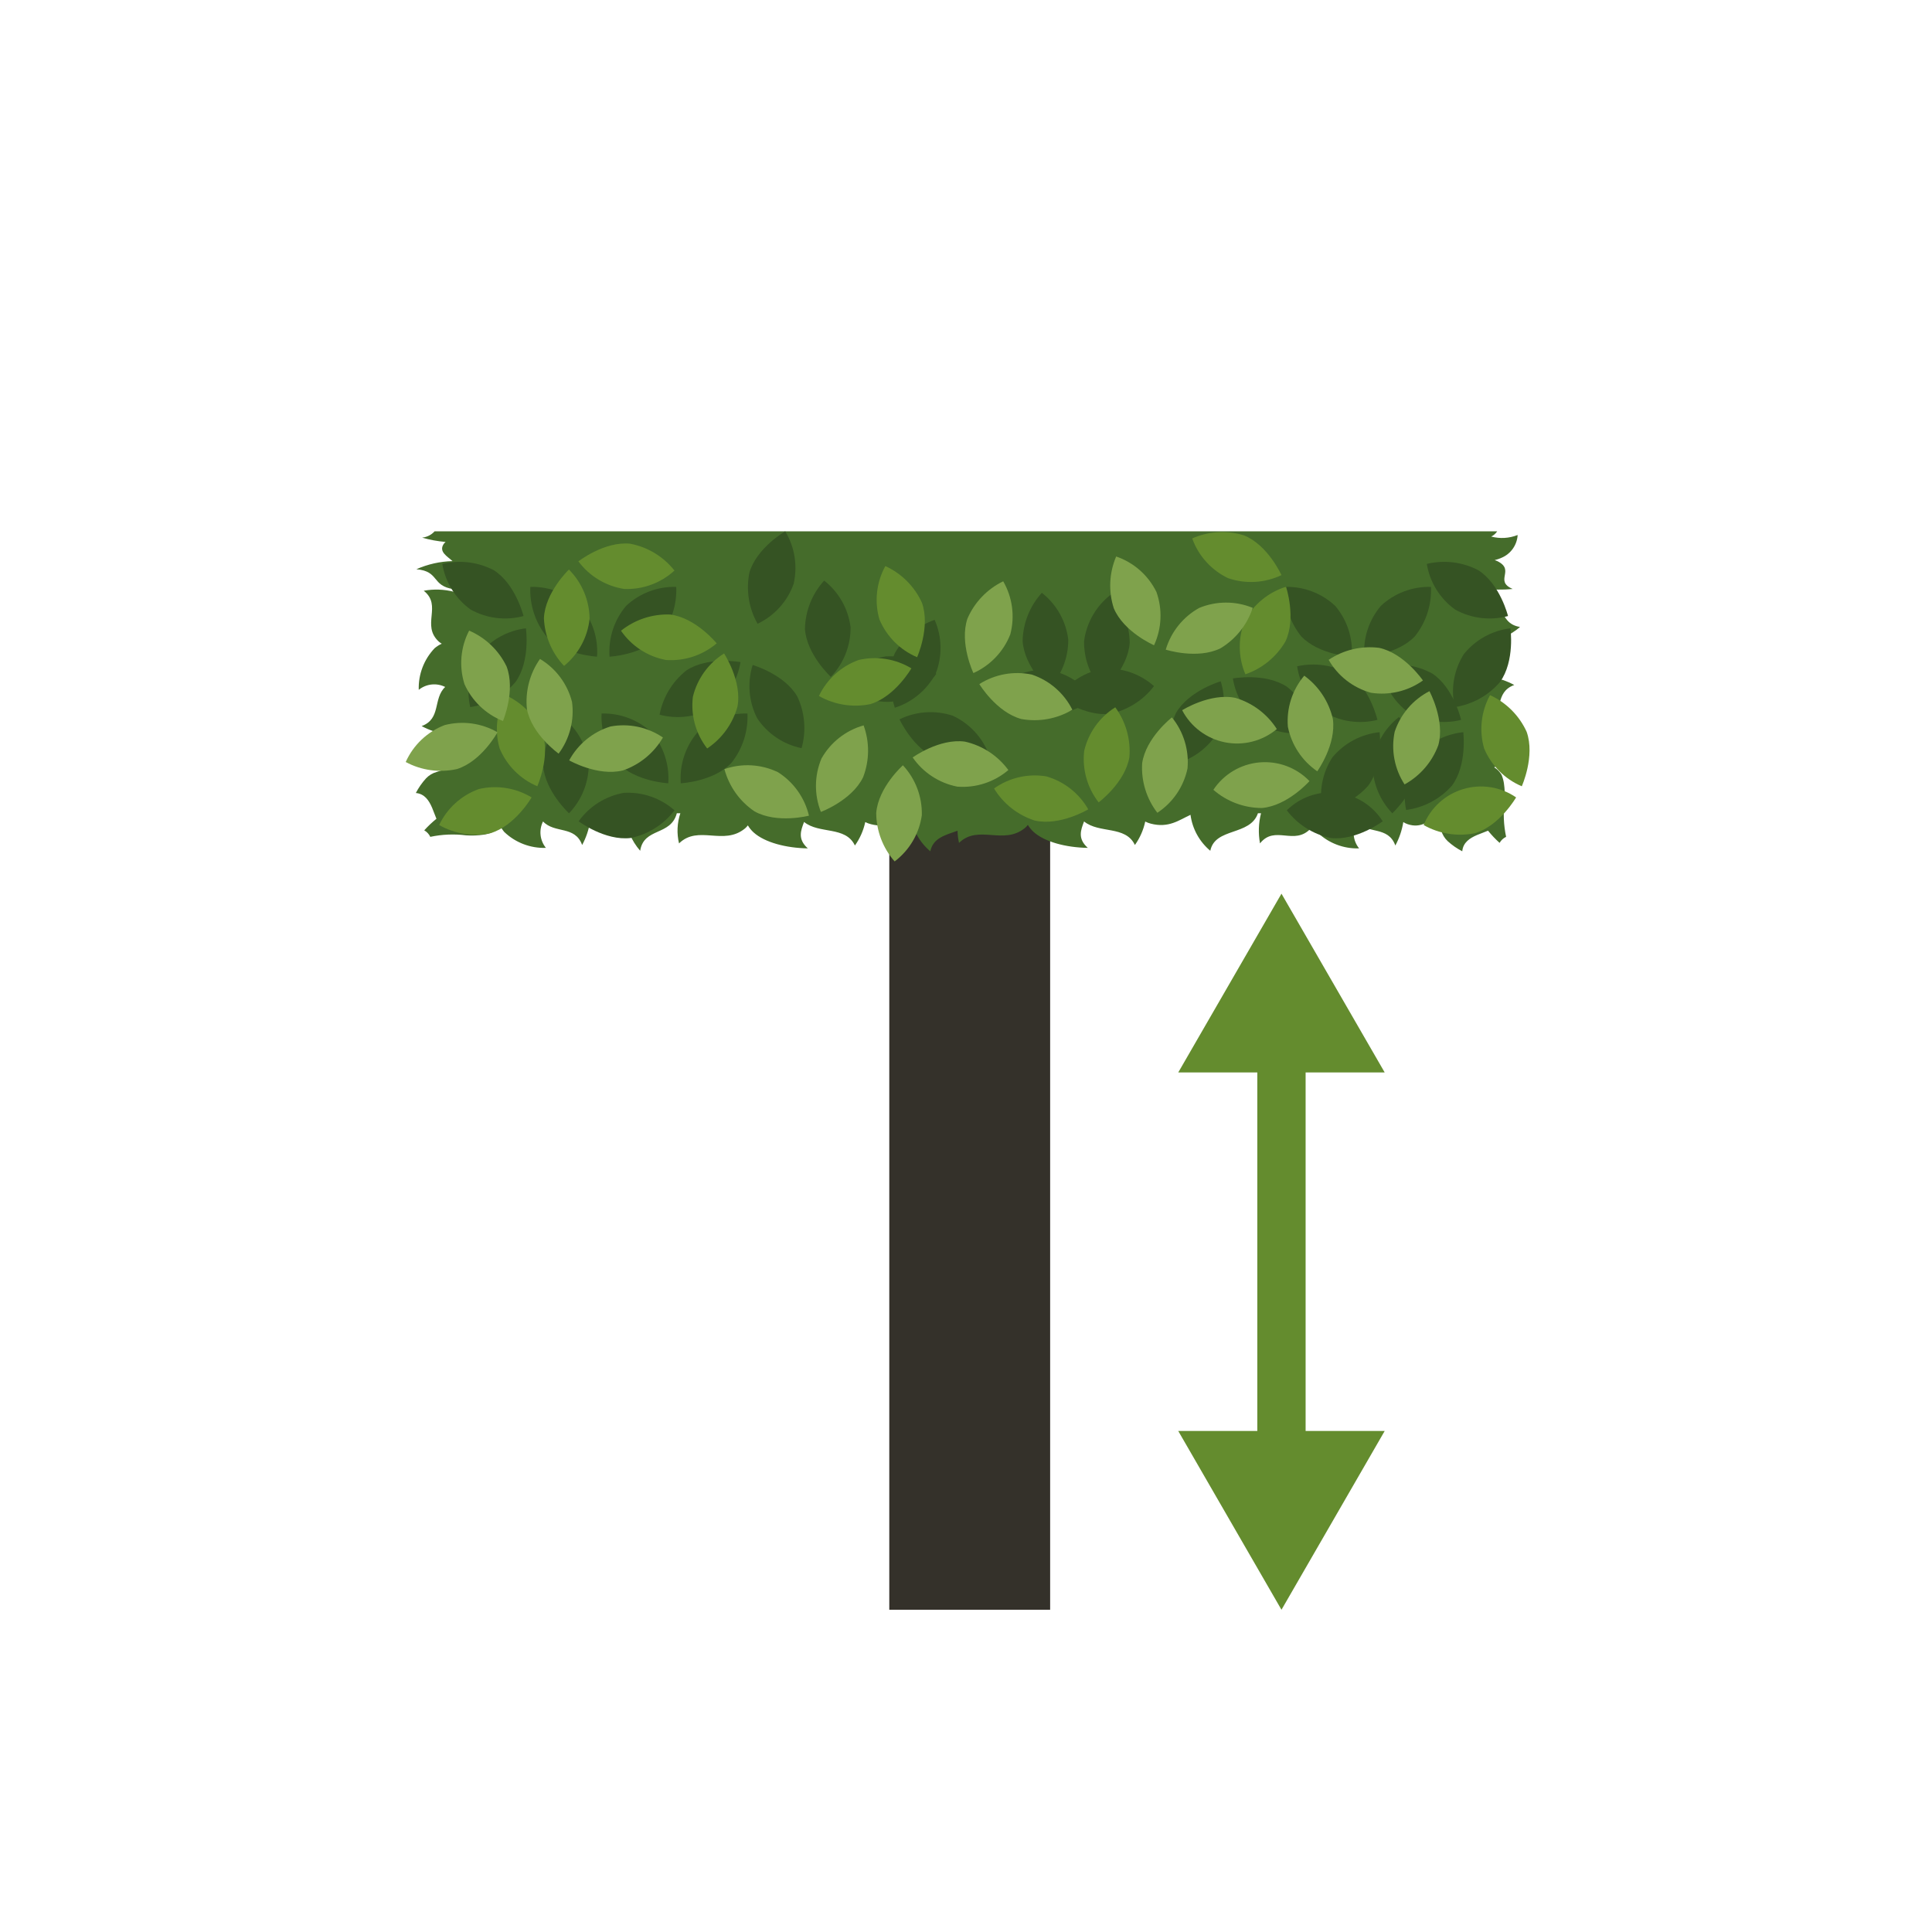 <?xml version="1.0" encoding="UTF-8"?> <svg xmlns="http://www.w3.org/2000/svg" xmlns:xlink="http://www.w3.org/1999/xlink" width="200px" height="200px" viewBox="0 0 200 200"><!-- Generator: Sketch 53.2 (72643) - https://sketchapp.com --><title>Artboard</title><desc>Created with Sketch.</desc><g id="Artboard" stroke="none" stroke-width="1" fill="none" fill-rule="evenodd"><g id="Stem-Height-150cm" transform="translate(42, 55)"><rect id="Rectangle" fill="#34312A" fill-rule="nonzero" x="50.059" y="27.055" width="16.651" height="84.586"></rect><path d="M115.343,9.901 C112.924,9.514 113.833,6.727 111.47,6.109 L111.47,5.912 C112.505,6.055 113.554,6.074 114.594,5.97 L114.582,5.966 C112.65,5.126 114.875,4.037 113.037,3.104 C112.936,3.056 112.833,3.016 112.727,2.984 C112.976,2.923 113.219,2.84 113.453,2.735 C114.407,2.327 115.047,1.415 115.107,0.38 L115.097,0.386 C114.229,0.729 113.273,0.784 112.37,0.544 C112.622,0.422 112.837,0.234 112.99,-7.10542736e-15 L2.991,-7.10542736e-15 C2.66,0.369 2.203,0.602 1.71,0.653 L1.696,0.654 C2.49,0.884 3.304,1.034 4.127,1.102 C4.042,1.171 3.968,1.253 3.909,1.345 C3.423,2.129 4.291,2.579 4.843,3.085 C3.551,3.119 2.28,3.405 1.099,3.928 L1.113,3.928 C3.532,4.139 2.622,5.657 4.986,5.994 L4.986,6.259 C3.964,5.999 2.899,5.963 1.862,6.154 L1.874,6.161 C3.806,7.703 1.58,9.703 3.419,11.415 C3.515,11.499 3.619,11.573 3.729,11.636 C3.468,11.755 3.223,11.909 3.002,12.093 C1.891,13.251 1.295,14.81 1.349,16.415 L1.358,16.404 C2.133,15.783 3.197,15.67 4.085,16.114 C2.803,17.324 3.688,19.409 1.658,20.159 L1.644,20.162 C2.401,20.572 3.223,20.85 4.073,20.986 C3.982,21.124 3.909,21.273 3.856,21.429 C3.376,22.853 4.22,23.676 4.772,24.593 C4.241,24.613 3.717,24.719 3.22,24.907 C2.793,25.024 2.406,25.255 2.101,25.577 C1.684,26.034 1.33,26.544 1.046,27.095 L1.06,27.091 C1.973,27.183 2.411,27.878 2.73,28.617 C2.895,29 3.03,29.41 3.18,29.759 C2.728,30.125 2.305,30.526 1.915,30.959 L1.927,30.961 C2.196,31.116 2.412,31.349 2.544,31.63 C3.763,31.371 5.017,31.319 6.253,31.475 C6.867,31.515 7.484,31.491 8.093,31.402 C8.391,31.357 8.683,31.276 8.961,31.16 C9.166,31.034 9.353,30.879 9.516,30.701 C9.6,30.607 9.674,30.503 9.738,30.393 C9.857,30.654 10.01,30.898 10.194,31.118 C11.352,32.23 12.911,32.826 14.515,32.772 L14.505,32.762 C13.884,31.988 13.771,30.924 14.214,30.036 C15.425,31.318 17.51,30.433 18.26,32.463 L18.262,32.477 C18.672,31.719 18.951,30.898 19.087,30.047 C19.225,30.138 19.374,30.211 19.53,30.264 C20.953,30.744 21.776,29.901 22.694,29.349 C22.811,30.727 23.364,32.031 24.272,33.074 L24.272,33.06 C24.659,30.641 27.446,31.551 28.065,29.187 L28.43,29.187 C28.093,30.195 28.045,31.278 28.294,32.311 L28.303,32.299 C30.306,30.367 32.905,32.593 35.13,30.754 C35.237,30.661 35.333,30.557 35.418,30.444 C35.579,30.714 35.779,30.958 36.012,31.171 C37.17,32.217 39.382,32.788 41.628,32.824 L41.614,32.815 C40.549,31.855 40.898,30.982 41.237,30.088 C42.81,31.37 45.52,30.485 46.494,32.515 L46.498,32.529 C47.018,31.801 47.383,30.975 47.57,30.1 C47.753,30.193 47.946,30.266 48.145,30.317 C49.994,30.797 51.064,29.954 52.256,29.402 C52.449,30.857 53.181,32.186 54.308,33.127 L54.308,33.113 C54.596,31.729 55.906,31.436 57.125,30.996 C57.134,31.421 57.185,31.844 57.278,32.259 L57.287,32.246 C59.29,30.315 61.889,32.54 64.115,30.701 C64.221,30.609 64.318,30.505 64.402,30.392 C64.564,30.661 64.764,30.906 64.996,31.118 C66.154,32.164 68.367,32.736 70.612,32.772 L70.598,32.762 C69.533,31.802 69.882,30.93 70.222,30.036 C71.795,31.318 74.505,30.433 75.479,32.463 L75.482,32.477 C76.002,31.749 76.367,30.922 76.554,30.047 C76.738,30.14 76.931,30.212 77.13,30.264 C78.978,30.744 80.049,29.901 81.24,29.349 C81.433,30.804 82.166,32.133 83.292,33.074 L83.292,33.06 C83.795,30.641 87.417,31.551 88.221,29.187 L88.541,29.187 C88.281,30.209 88.245,31.274 88.436,32.311 L88.443,32.299 C89.985,30.367 91.985,32.593 93.697,30.754 C93.781,30.658 93.855,30.554 93.918,30.444 C94.037,30.705 94.191,30.95 94.375,31.171 C95.533,32.282 97.092,32.878 98.697,32.824 L98.686,32.815 C98.065,32.04 97.952,30.976 98.396,30.088 C99.606,31.37 101.692,30.485 102.441,32.515 L102.444,32.529 C102.854,31.771 103.133,30.95 103.269,30.099 C103.406,30.19 103.555,30.263 103.711,30.316 C105.135,30.796 105.958,29.953 106.875,29.401 C106.895,29.932 107.001,30.456 107.189,30.953 C107.306,31.38 107.538,31.767 107.859,32.071 C108.316,32.488 108.827,32.843 109.377,33.126 L109.374,33.112 C109.465,32.199 110.16,31.761 110.899,31.442 C111.282,31.277 111.692,31.143 112.041,30.992 C112.407,31.445 112.808,31.868 113.241,32.257 L113.243,32.245 C113.398,31.976 113.631,31.761 113.912,31.628 C113.653,30.409 113.601,29.156 113.757,27.919 C113.798,27.305 113.773,26.688 113.684,26.079 C113.639,25.781 113.558,25.489 113.442,25.211 C113.316,25.006 113.161,24.819 112.984,24.657 C112.889,24.572 112.785,24.498 112.675,24.435 C112.936,24.316 113.18,24.162 113.4,23.979 C114.512,22.82 115.108,21.262 115.054,19.657 L115.044,19.668 C114.27,20.288 113.206,20.401 112.318,19.958 C113.6,18.748 112.715,16.662 114.745,15.913 L114.759,15.91 C114.001,15.5 113.18,15.221 112.329,15.085 C112.42,14.947 112.493,14.799 112.546,14.642 C113.026,13.22 112.184,12.396 111.632,11.479 C113.009,11.361 114.314,10.808 115.356,9.9 L115.343,9.901 Z" id="Path" fill="#456C2B" fill-rule="nonzero"></path><path d="M39.286,0 C39.286,0 36.328,1.702 35.577,4.276 C35.212,6.086 35.513,7.967 36.425,9.572 C38.163,8.748 39.504,7.268 40.153,5.457 C40.587,3.595 40.276,1.636 39.286,0 Z" id="Path" fill="#355323" fill-rule="nonzero"></path><path d="M50.633,18.264 C50.633,18.264 49.517,15.039 50.639,12.604 C51.551,10.999 53.013,9.777 54.754,9.164 C55.525,10.927 55.566,12.923 54.868,14.716 C53.973,16.406 52.453,17.679 50.633,18.264 L50.633,18.264 Z" id="Path" fill="#355323" fill-rule="nonzero"></path><path d="M51.116,19.465 C51.116,19.465 52.546,22.564 55.042,23.544 C56.812,24.069 58.712,23.938 60.393,23.174 C59.728,21.368 58.374,19.9 56.629,19.091 C54.813,18.491 52.835,18.626 51.116,19.465 L51.116,19.465 Z" id="Path" fill="#355323" fill-rule="nonzero"></path><path d="M35.916,13.837 C35.916,13.837 39.195,14.785 40.538,17.104 C41.325,18.775 41.481,20.673 40.978,22.45 C39.094,22.064 37.439,20.947 36.376,19.344 C35.51,17.639 35.345,15.663 35.916,13.837 L35.916,13.837 Z" id="Path" fill="#355323" fill-rule="nonzero"></path><path d="M34.656,13.54 C34.656,13.54 31.299,12.923 29.061,14.398 C27.611,15.541 26.623,17.17 26.279,18.984 C28.137,19.481 30.117,19.221 31.784,18.261 C33.321,17.122 34.351,15.428 34.656,13.54 L34.656,13.54 Z" id="Path" fill="#355323" fill-rule="nonzero"></path><path d="M16.904,29.192 C16.904,29.192 14.392,26.882 14.225,24.206 C14.266,22.36 14.973,20.591 16.215,19.225 C17.73,20.411 18.713,22.149 18.949,24.058 C18.964,25.97 18.23,27.813 16.904,29.192 L16.904,29.192 Z" id="Path" fill="#355323" fill-rule="nonzero"></path><path d="M17.9,30.02 C17.9,30.02 20.629,32.07 23.29,31.748 C25.098,31.371 26.708,30.354 27.825,28.884 C26.383,27.61 24.496,26.96 22.575,27.075 C20.692,27.409 19.014,28.466 17.9,30.02 L17.9,30.02 Z" id="Path" fill="#355323" fill-rule="nonzero"></path><path d="M99.231,12.978 C99.231,12.978 102.639,12.808 104.48,10.859 C105.628,9.413 106.216,7.601 106.135,5.756 C104.212,5.7 102.345,6.407 100.942,7.724 C99.708,9.185 99.094,11.07 99.231,12.978 L99.231,12.978 Z" id="Path" fill="#355323" fill-rule="nonzero"></path><path d="M97.936,12.978 C97.936,12.978 94.527,12.808 92.687,10.859 C91.538,9.413 90.951,7.601 91.032,5.756 C92.955,5.7 94.822,6.407 96.225,7.724 C97.459,9.185 98.073,11.07 97.936,12.978 Z" id="Path" fill="#355323" fill-rule="nonzero"></path><path d="M72.228,16.514 C72.228,16.514 74.757,14.224 74.948,11.55 C74.921,9.704 74.228,7.929 72.997,6.553 C71.473,7.727 70.476,9.457 70.224,11.365 C70.194,13.277 70.913,15.125 72.228,16.514 L72.228,16.514 Z" id="Path" fill="#355323" fill-rule="nonzero"></path><path d="M71.226,17.334 C71.226,17.334 68.481,19.362 65.822,19.019 C64.017,18.628 62.415,17.598 61.309,16.119 C62.761,14.857 64.654,14.222 66.574,14.353 C68.454,14.701 70.124,15.771 71.226,17.334 L71.226,17.334 Z" id="Path" fill="#355323" fill-rule="nonzero"></path><path d="M84.367,15.53 C84.367,15.53 81.088,16.477 79.744,18.797 C78.958,20.468 78.802,22.366 79.304,24.143 C81.189,23.757 82.844,22.64 83.907,21.036 C84.773,19.331 84.938,17.355 84.367,15.53 L84.367,15.53 Z" id="Path" fill="#355323" fill-rule="nonzero"></path><path d="M85.627,15.233 C85.627,15.233 88.984,14.616 91.222,16.091 C92.672,17.234 93.66,18.863 94.004,20.677 C92.145,21.174 90.166,20.914 88.499,19.954 C86.962,18.815 85.931,17.121 85.627,15.233 L85.627,15.233 Z" id="Path" fill="#355323" fill-rule="nonzero"></path><path d="M102.131,29.192 C102.131,29.192 104.643,26.882 104.811,24.206 C104.77,22.36 104.063,20.591 102.821,19.225 C101.306,20.411 100.323,22.149 100.087,24.058 C100.072,25.97 100.806,27.813 102.131,29.192 L102.131,29.192 Z" id="Path" fill="#355323" fill-rule="nonzero"></path><path d="M101.136,30.02 C101.136,30.02 98.407,32.07 95.745,31.748 C93.938,31.371 92.327,30.354 91.21,28.883 C92.591,27.518 94.516,26.852 96.445,27.073 C98.374,27.294 100.099,28.378 101.136,30.02 L101.136,30.02 Z" id="Path" fill="#355323" fill-rule="nonzero"></path><path d="M19.805,12.978 C19.805,12.978 16.396,12.808 14.556,10.859 C13.407,9.413 12.819,7.601 12.901,5.756 C14.824,5.7 16.691,6.407 18.093,7.724 C19.328,9.185 19.942,11.07 19.805,12.978 L19.805,12.978 Z" id="Path" fill="#355323" fill-rule="nonzero"></path><path d="M21.1,12.978 C21.1,12.978 24.509,12.808 26.349,10.859 C27.498,9.413 28.086,7.601 28.004,5.756 C26.081,5.699 24.214,6.407 22.811,7.724 C21.577,9.185 20.963,11.07 21.1,12.978 L21.1,12.978 Z" id="Path" fill="#355323" fill-rule="nonzero"></path><path d="M12.444,10.042 C12.444,10.042 12.929,13.42 11.368,15.599 C10.169,17.003 8.502,17.926 6.676,18.199 C6.253,16.322 6.59,14.354 7.614,12.726 C8.812,11.235 10.545,10.272 12.444,10.042 Z" id="Path" fill="#355323" fill-rule="nonzero"></path><path d="M12.196,8.771 C12.196,8.771 11.378,5.458 9.113,4.024 C7.474,3.173 5.583,2.943 3.788,3.375 C4.1,5.274 5.151,6.971 6.712,8.096 C8.382,9.028 10.35,9.27 12.196,8.771 L12.196,8.771 Z" id="Path" fill="#355323" fill-rule="nonzero"></path><path d="M27.178,26.085 C27.178,26.085 23.77,25.916 21.929,23.967 C20.78,22.521 20.193,20.709 20.274,18.864 C22.197,18.808 24.064,19.515 25.467,20.832 C26.701,22.293 27.315,24.178 27.178,26.085 L27.178,26.085 Z" id="Path" fill="#355323" fill-rule="nonzero"></path><path d="M28.473,26.085 C28.473,26.085 31.881,25.916 33.722,23.967 C34.87,22.521 35.458,20.709 35.377,18.864 C33.454,18.808 31.587,19.515 30.184,20.832 C28.95,22.293 28.336,24.178 28.473,26.085 L28.473,26.085 Z" id="Path" fill="#355323" fill-rule="nonzero"></path><path d="M44.007,15.069 C44.007,15.069 41.495,12.759 41.327,10.084 C41.368,8.237 42.075,6.469 43.317,5.102 C44.832,6.288 45.815,8.026 46.051,9.935 C46.066,11.848 45.332,13.69 44.007,15.069 Z" id="Path" fill="#355323" fill-rule="nonzero"></path><path d="M45.002,15.897 C45.002,15.897 47.732,17.947 50.393,17.625 C52.201,17.248 53.811,16.231 54.928,14.761 C53.486,13.487 51.599,12.837 49.678,12.952 C47.795,13.286 46.117,14.343 45.002,15.897 L45.002,15.897 Z" id="Path" fill="#355323" fill-rule="nonzero"></path><path d="M66.541,16.334 C66.541,16.334 64.029,14.024 63.861,11.348 C63.902,9.502 64.609,7.733 65.851,6.367 C67.366,7.553 68.349,9.291 68.585,11.2 C68.6,13.112 67.866,14.955 66.541,16.334 L66.541,16.334 Z" id="Path" fill="#355323" fill-rule="nonzero"></path><path d="M67.536,17.162 C67.536,17.162 70.265,19.212 72.926,18.89 C74.734,18.513 76.344,17.496 77.462,16.025 C76.02,14.752 74.132,14.102 72.212,14.217 C70.329,14.551 68.651,15.608 67.536,17.162 L67.536,17.162 Z" id="Path" fill="#355323" fill-rule="nonzero"></path><path d="M100.59,19.521 C100.59,19.521 99.832,16.193 97.594,14.718 C95.971,13.838 94.084,13.573 92.282,13.973 C92.559,15.876 93.579,17.593 95.119,18.746 C96.772,19.708 98.735,19.986 100.59,19.521 L100.59,19.521 Z" id="Path" fill="#355323" fill-rule="nonzero"></path><path d="M100.815,20.796 C100.815,20.796 101.239,24.182 99.638,26.333 C98.413,27.714 96.73,28.607 94.899,28.847 C94.51,26.963 94.883,25.001 95.937,23.392 C97.162,21.923 98.912,20.992 100.815,20.796 Z" id="Path" fill="#355323" fill-rule="nonzero"></path><path d="M109.254,19.521 C109.254,19.521 108.497,16.193 106.258,14.718 C104.635,13.838 102.749,13.573 100.946,13.973 C101.223,15.876 102.243,17.593 103.783,18.746 C105.436,19.708 107.399,19.986 109.254,19.521 L109.254,19.521 Z" id="Path" fill="#355323" fill-rule="nonzero"></path><path d="M109.479,20.796 C109.479,20.796 109.902,24.182 108.302,26.333 C107.077,27.714 105.394,28.607 103.563,28.847 C103.174,26.963 103.547,25.001 104.601,23.392 C105.826,21.923 107.576,20.992 109.479,20.796 L109.479,20.796 Z" id="Path" fill="#355323" fill-rule="nonzero"></path><path d="M32.956,12.646 C32.956,12.646 34.832,15.497 34.346,18.133 C33.857,19.914 32.742,21.458 31.206,22.482 C30.024,20.963 29.493,19.039 29.727,17.129 C30.177,15.271 31.336,13.662 32.956,12.646 Z" id="Path" fill="#648C2E" fill-rule="nonzero"></path><path d="M32.191,11.601 C32.191,11.601 30.041,8.95 27.381,8.616 C25.536,8.543 23.727,9.138 22.286,10.293 C23.376,11.879 25.049,12.968 26.94,13.322 C28.848,13.456 30.733,12.838 32.191,11.601 L32.191,11.601 Z" id="Path" fill="#648C2E" fill-rule="nonzero"></path><path d="M52.937,13.034 C52.937,13.034 54.337,9.922 53.439,7.396 C52.675,5.715 51.329,4.367 49.649,3.6 C48.723,5.286 48.503,7.271 49.037,9.119 C49.776,10.883 51.176,12.288 52.937,13.034 L52.937,13.034 Z" id="Path" fill="#648C2E" fill-rule="nonzero"></path><path d="M52.347,14.187 C52.347,14.187 50.645,17.145 48.072,17.897 C46.262,18.262 44.381,17.96 42.775,17.048 C43.6,15.31 45.079,13.97 46.89,13.32 C48.753,12.886 50.711,13.197 52.347,14.187 L52.347,14.187 Z" id="Path" fill="#648C2E" fill-rule="nonzero"></path><path d="M13.621,26.394 C13.621,26.394 15.022,23.282 14.124,20.756 C13.359,19.075 12.013,17.727 10.334,16.96 C9.408,18.646 9.188,20.631 9.722,22.479 C10.461,24.243 11.86,25.648 13.621,26.394 L13.621,26.394 Z" id="Path" fill="#648C2E" fill-rule="nonzero"></path><path d="M13.032,27.547 C13.032,27.547 11.33,30.505 8.756,31.256 C6.946,31.621 5.065,31.32 3.46,30.407 C4.285,28.669 5.764,27.329 7.575,26.679 C9.438,26.245 11.396,26.556 13.032,27.547 L13.032,27.547 Z" id="Path" fill="#648C2E" fill-rule="nonzero"></path><path d="M71.732,28.062 C71.732,28.062 74.47,26.024 74.915,23.381 C75.065,21.541 74.545,19.708 73.452,18.221 C71.822,19.244 70.664,20.87 70.232,22.744 C70.019,24.645 70.557,26.553 71.732,28.062 L71.732,28.062 Z" id="Path" fill="#648C2E" fill-rule="nonzero"></path><path d="M70.656,28.782 C70.656,28.782 67.73,30.538 65.117,29.942 C63.358,29.38 61.861,28.201 60.903,26.623 C62.469,25.506 64.414,25.055 66.312,25.369 C68.15,25.896 69.709,27.121 70.656,28.782 L70.656,28.782 Z" id="Path" fill="#648C2E" fill-rule="nonzero"></path><path d="M16.895,3.958 C16.895,3.958 14.426,6.315 14.307,8.993 C14.383,10.838 15.123,12.593 16.39,13.936 C17.882,12.722 18.833,10.966 19.034,9.053 C19.013,7.141 18.245,5.312 16.895,3.958 Z" id="Path" fill="#648C2E" fill-rule="nonzero"></path><path d="M17.874,3.112 C17.874,3.112 20.565,1.012 23.232,1.284 C25.046,1.627 26.676,2.614 27.82,4.064 C26.402,5.364 24.527,6.049 22.604,5.969 C20.715,5.67 19.018,4.645 17.874,3.112 L17.874,3.112 Z" id="Path" fill="#648C2E" fill-rule="nonzero"></path><path d="M90.657,4.535 C90.657,4.535 89.257,1.422 86.772,0.419 C85.007,-0.124 83.105,-0.011 81.417,0.737 C82.065,2.548 83.404,4.029 85.141,4.856 C86.951,5.472 88.931,5.357 90.657,4.535 L90.657,4.535 Z" id="Path" fill="#648C2E" fill-rule="nonzero"></path><path d="M91.129,5.74 C91.129,5.74 92.214,8.976 91.069,11.4 C90.142,12.997 88.669,14.204 86.921,14.801 C86.167,13.031 86.146,11.034 86.861,9.248 C87.771,7.567 89.303,6.308 91.129,5.74 Z" id="Path" fill="#648C2E" fill-rule="nonzero"></path><path d="M58.767,14.677 C58.767,14.677 57.3,11.595 58.144,9.051 C58.873,7.354 60.19,5.978 61.852,5.175 C62.814,6.841 63.076,8.82 62.582,10.68 C61.88,12.459 60.511,13.893 58.767,14.677 L58.767,14.677 Z" id="Path" fill="#7FA24C" fill-rule="nonzero"></path><path d="M59.38,15.817 C59.38,15.817 61.146,18.738 63.734,19.434 C65.552,19.76 67.426,19.419 69.011,18.473 C68.15,16.753 66.642,15.444 64.818,14.833 C62.946,14.439 60.995,14.792 59.38,15.817 L59.38,15.817 Z" id="Path" fill="#7FA24C" fill-rule="nonzero"></path><path d="M105.975,16.549 C105.975,16.549 107.603,19.548 106.897,22.134 C106.26,23.867 105.018,25.311 103.401,26.202 C102.351,24.589 101.984,22.627 102.379,20.744 C102.984,18.93 104.274,17.424 105.975,16.549 L105.975,16.549 Z" id="Path" fill="#7FA24C" fill-rule="nonzero"></path><path d="M105.301,15.443 C105.301,15.443 103.382,12.62 100.76,12.063 C98.928,11.834 97.075,12.275 95.542,13.305 C96.494,14.977 98.07,16.203 99.924,16.715 C101.814,17.009 103.743,16.553 105.301,15.443 L105.301,15.443 Z" id="Path" fill="#7FA24C" fill-rule="nonzero"></path><path d="M41.743,29.438 C41.743,29.438 38.441,30.298 36.101,28.99 C34.571,27.955 33.468,26.403 32.992,24.618 C34.81,23.987 36.803,24.103 38.536,24.938 C40.151,25.962 41.302,27.577 41.743,29.438 L41.743,29.438 Z" id="Path" fill="#7FA24C" fill-rule="nonzero"></path><path d="M42.978,29.05 C42.978,29.05 46.18,27.866 47.351,25.455 C48.014,23.732 48.032,21.827 47.401,20.091 C45.55,20.614 43.98,21.848 43.037,23.525 C42.297,25.288 42.276,27.271 42.978,29.05 L42.978,29.05 Z" id="Path" fill="#7FA24C" fill-rule="nonzero"></path><path d="M77.466,11.797 C77.466,11.797 74.335,10.438 73.299,7.966 C72.732,6.208 72.82,4.305 73.546,2.607 C75.366,3.231 76.864,4.551 77.713,6.277 C78.354,8.079 78.266,10.06 77.466,11.797 L77.466,11.797 Z" id="Path" fill="#7FA24C" fill-rule="nonzero"></path><path d="M78.678,12.252 C78.678,12.252 81.928,13.294 84.337,12.117 C85.921,11.168 87.109,9.679 87.682,7.924 C85.902,7.194 83.905,7.199 82.129,7.937 C80.46,8.87 79.221,10.419 78.678,12.252 Z" id="Path" fill="#7FA24C" fill-rule="nonzero"></path><path d="M15.829,23.016 C15.829,23.016 13.048,21.037 12.547,18.404 C12.358,16.567 12.838,14.724 13.9,13.213 C15.551,14.201 16.743,15.802 17.216,17.667 C17.47,19.563 16.972,21.482 15.829,23.016 Z" id="Path" fill="#7FA24C" fill-rule="nonzero"></path><path d="M16.92,23.713 C16.92,23.713 19.884,25.406 22.484,24.754 C24.23,24.155 25.701,22.944 26.626,21.346 C25.037,20.263 23.082,19.853 21.191,20.207 C19.365,20.774 17.832,22.032 16.92,23.713 Z" id="Path" fill="#7FA24C" fill-rule="nonzero"></path><path d="M93.557,25.858 C93.557,25.858 91.301,28.419 88.63,28.644 C86.783,28.642 85,27.973 83.607,26.76 C84.682,25.143 86.432,24.1 88.366,23.925 C90.3,23.749 92.209,24.46 93.557,25.858 L93.557,25.858 Z" id="Path" fill="#7FA24C" fill-rule="nonzero"></path><path d="M94.363,24.845 C94.363,24.845 96.354,22.073 95.976,19.419 C95.561,17.62 94.51,16.031 93.016,14.946 C91.773,16.415 91.164,18.316 91.32,20.233 C91.694,22.109 92.786,23.764 94.363,24.845 L94.363,24.845 Z" id="Path" fill="#7FA24C" fill-rule="nonzero"></path><path d="M9.504,20.804 C9.504,20.804 7.87,23.8 5.314,24.61 C3.513,25.016 1.626,24.758 8.8817842e-16,23.883 C0.785,22.126 2.233,20.752 4.029,20.061 C5.881,19.585 7.846,19.851 9.504,20.804 Z" id="Path" fill="#7FA24C" fill-rule="nonzero"></path><path d="M10.067,19.638 C10.067,19.638 11.396,16.494 10.44,13.99 C9.638,12.327 8.261,11.01 6.564,10.281 C5.677,11.988 5.503,13.977 6.079,15.813 C6.858,17.559 8.289,18.932 10.067,19.638 Z" id="Path" fill="#7FA24C" fill-rule="nonzero"></path><path d="M51.47,24.222 C51.47,24.222 48.919,26.489 48.706,29.162 C48.716,31.008 49.393,32.789 50.612,34.176 C52.146,33.016 53.159,31.295 53.427,29.39 C53.474,27.478 52.772,25.623 51.47,24.222 L51.47,24.222 Z" id="Path" fill="#7FA24C" fill-rule="nonzero"></path><path d="M52.479,23.411 C52.479,23.411 55.242,21.408 57.898,21.774 C59.699,22.182 61.292,23.226 62.384,24.715 C60.921,25.963 59.022,26.582 57.104,26.434 C55.227,26.068 53.567,24.984 52.479,23.411 Z" id="Path" fill="#7FA24C" fill-rule="nonzero"></path><path d="M114.358,10.042 C114.358,10.042 114.843,13.42 113.282,15.599 C112.083,17.003 110.416,17.926 108.59,18.199 C108.167,16.322 108.504,14.354 109.528,12.726 C110.726,11.235 112.459,10.272 114.358,10.042 Z" id="Path" fill="#355323" fill-rule="nonzero"></path><path d="M114.11,8.771 C114.11,8.771 113.292,5.458 111.026,4.024 C109.388,3.173 107.497,2.943 105.702,3.375 C106.014,5.274 107.065,6.971 108.626,8.096 C110.296,9.028 112.264,9.27 114.11,8.771 L114.11,8.771 Z" id="Path" fill="#355323" fill-rule="nonzero"></path><path d="M115.535,26.394 C115.535,26.394 116.935,23.282 116.038,20.756 C115.273,19.075 113.927,17.727 112.248,16.96 C111.322,18.646 111.102,20.631 111.636,22.479 C112.375,24.243 113.774,25.648 115.535,26.394 L115.535,26.394 Z" id="Path" fill="#648C2E" fill-rule="nonzero"></path><path d="M114.946,27.547 C114.946,27.547 113.244,30.505 110.67,31.256 C108.86,31.621 106.979,31.32 105.374,30.407 C106.106,28.609 107.614,27.24 109.475,26.684 C111.335,26.128 113.347,26.445 114.946,27.547 L114.946,27.547 Z" id="Path" fill="#648C2E" fill-rule="nonzero"></path><path d="M79.317,19.264 C79.317,19.264 76.623,21.359 76.235,24.011 C76.124,25.855 76.682,27.676 77.808,29.14 C79.415,28.083 80.538,26.432 80.931,24.549 C81.103,22.644 80.524,20.747 79.317,19.264 L79.317,19.264 Z" id="Path" fill="#7FA24C" fill-rule="nonzero"></path><path d="M80.377,18.521 C80.377,18.521 83.266,16.703 85.892,17.243 C87.662,17.768 89.184,18.914 90.176,20.471 C88.687,21.718 86.713,22.223 84.809,21.844 C82.905,21.464 81.275,20.242 80.377,18.521 Z" id="Path" fill="#7FA24C" fill-rule="nonzero"></path><path d="M90.657,45.791 L90.657,102.387" id="Path" stroke="#648C2E" stroke-width="5"></path><polygon id="Path" fill="#648C2E" fill-rule="nonzero" points="90.658 37.513 79.972 56.02 101.343 56.02"></polygon><polygon id="Path" fill="#648C2E" fill-rule="nonzero" points="90.658 111.641 101.343 93.134 79.972 93.134"></polygon></g></g></svg> 